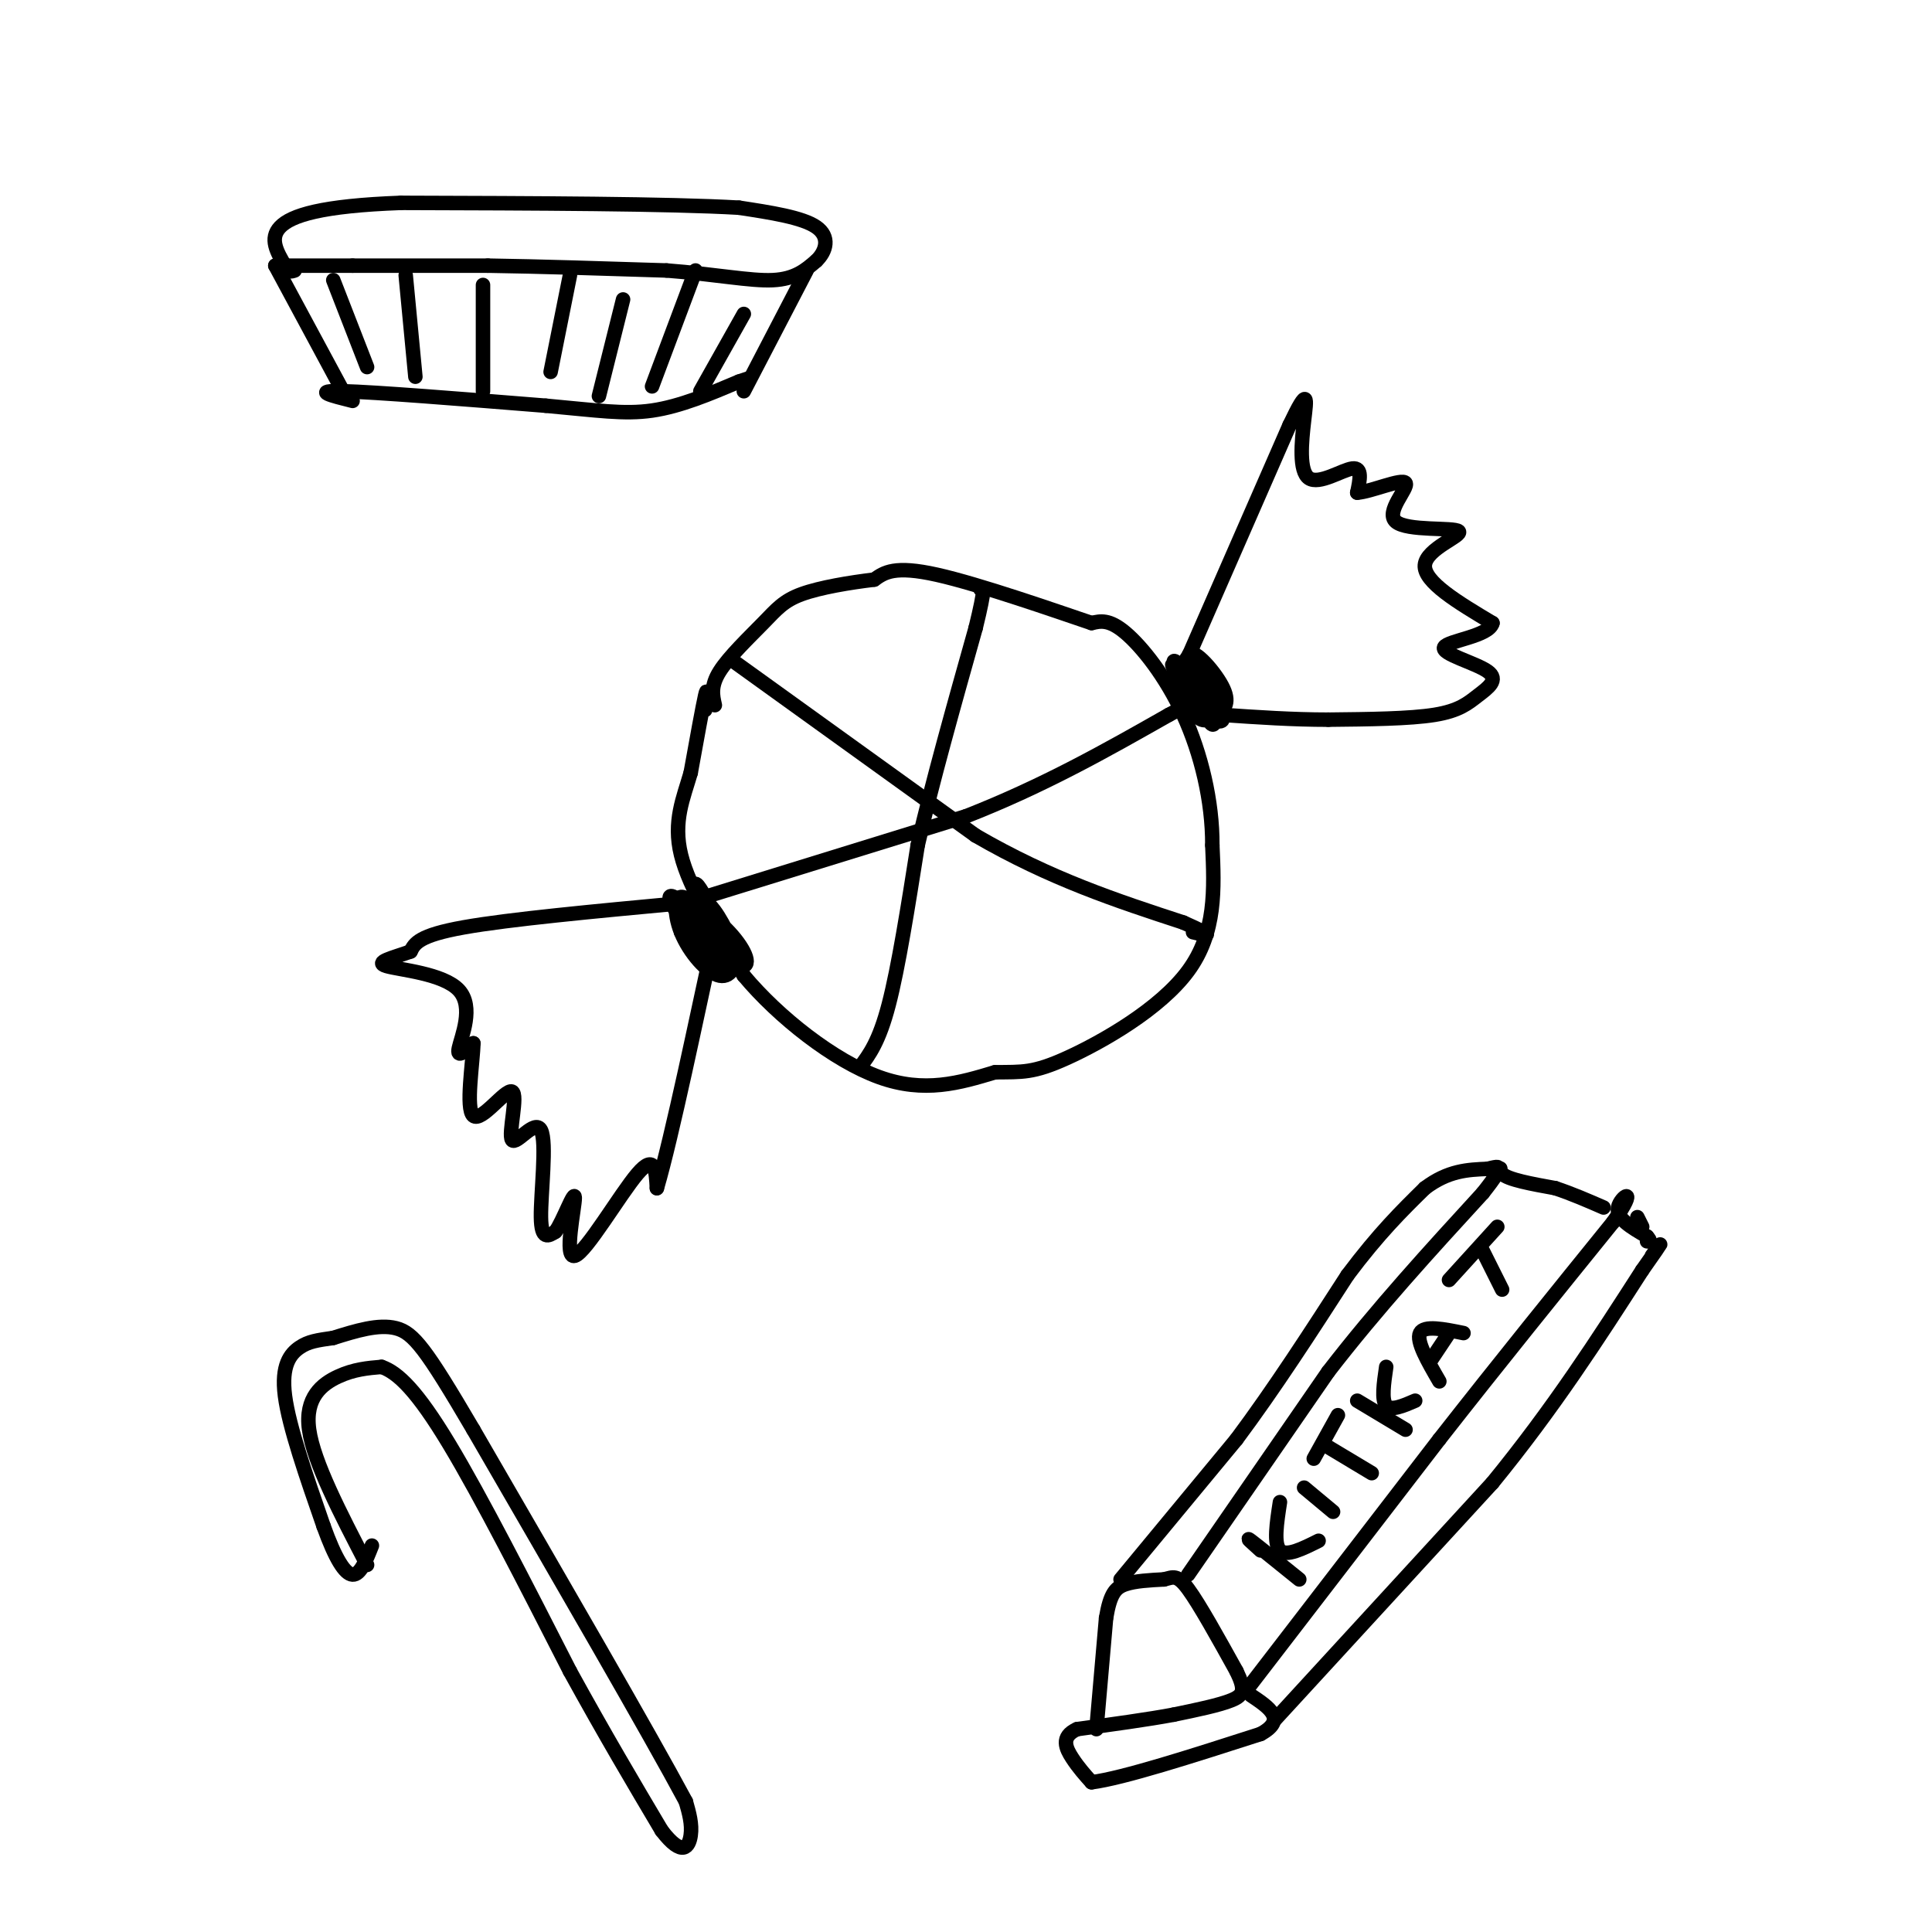 <svg viewBox='0 0 400 400' version='1.1' xmlns='http://www.w3.org/2000/svg' xmlns:xlink='http://www.w3.org/1999/xlink'><g fill='none' stroke='rgb(0,0,0)' stroke-width='3' stroke-linecap='round' stroke-linejoin='round'><path d='M146,147c0.250,-2.583 0.500,-5.167 0,-3c-0.500,2.167 -1.750,9.083 -3,16'/><path d='M143,160c-1.489,5.156 -3.711,10.044 -2,17c1.711,6.956 7.356,15.978 13,25'/><path d='M154,202c7.178,8.600 18.622,17.600 28,21c9.378,3.400 16.689,1.200 24,-1'/><path d='M206,222c5.679,-0.071 7.875,0.250 15,-3c7.125,-3.250 19.179,-10.071 25,-18c5.821,-7.929 5.411,-16.964 5,-26'/><path d='M251,175c0.048,-9.143 -2.333,-19.000 -6,-27c-3.667,-8.000 -8.619,-14.143 -12,-17c-3.381,-2.857 -5.190,-2.429 -7,-2'/><path d='M226,129c-7.622,-2.578 -23.178,-8.022 -32,-10c-8.822,-1.978 -10.911,-0.489 -13,1'/><path d='M181,120c-5.064,0.608 -11.223,1.627 -15,3c-3.777,1.373 -5.171,3.100 -8,6c-2.829,2.900 -7.094,6.971 -9,10c-1.906,3.029 -1.453,5.014 -1,7'/><path d='M152,137c0.000,0.000 50.000,36.000 50,36'/><path d='M202,173c15.500,9.000 29.250,13.500 43,18'/><path d='M245,191c7.500,3.333 4.750,2.667 2,2'/><path d='M178,221c2.000,-2.667 4.000,-5.333 6,-13c2.000,-7.667 4.000,-20.333 6,-33'/><path d='M190,175c3.000,-13.000 7.500,-29.000 12,-45'/><path d='M202,130c2.167,-8.833 1.583,-8.417 1,-8'/><path d='M145,186c0.000,0.000 55.000,-17.000 55,-17'/><path d='M200,169c16.167,-6.333 29.083,-13.667 42,-21'/><path d='M242,148c7.333,-3.833 4.667,-2.917 2,-2'/><path d='M246,145c-2.042,-4.339 -4.083,-8.679 -3,-7c1.083,1.679 5.292,9.375 5,9c-0.292,-0.375 -5.083,-8.821 -5,-10c0.083,-1.179 5.042,4.911 10,11'/><path d='M253,148c0.915,2.079 -1.799,1.775 -4,-1c-2.201,-2.775 -3.890,-8.021 -3,-9c0.890,-0.979 4.358,2.311 5,5c0.642,2.689 -1.541,4.779 -3,4c-1.459,-0.779 -2.192,-4.427 -2,-7c0.192,-2.573 1.309,-4.071 3,-2c1.691,2.071 3.955,7.711 3,9c-0.955,1.289 -5.130,-1.775 -6,-4c-0.870,-2.225 1.565,-3.613 4,-5'/><path d='M250,138c1.262,2.868 2.417,12.539 1,12c-1.417,-0.539 -5.406,-11.290 -5,-14c0.406,-2.710 5.206,2.619 7,6c1.794,3.381 0.583,4.815 -1,6c-1.583,1.185 -3.538,2.122 -5,-1c-1.462,-3.122 -2.432,-10.302 -1,-11c1.432,-0.698 5.266,5.086 6,7c0.734,1.914 -1.633,-0.043 -4,-2'/><path d='M248,141c-1.000,-1.000 -1.500,-2.500 -2,-4'/><path d='M146,192c-0.271,-2.724 -0.542,-5.449 0,-3c0.542,2.449 1.896,10.071 1,8c-0.896,-2.071 -4.044,-13.834 -3,-14c1.044,-0.166 6.280,11.265 6,14c-0.280,2.735 -6.075,-3.225 -9,-7c-2.925,-3.775 -2.978,-5.364 -1,-4c1.978,1.364 5.989,5.682 10,10'/><path d='M150,196c1.801,3.154 1.303,6.038 -1,4c-2.303,-2.038 -6.411,-9.000 -7,-11c-0.589,-2.000 2.341,0.962 4,3c1.659,2.038 2.045,3.154 1,3c-1.045,-0.154 -3.523,-1.577 -6,-3'/><path d='M141,193c0.284,-2.929 0.569,-5.859 2,-4c1.431,1.859 4.010,8.506 3,8c-1.010,-0.506 -5.609,-8.164 -5,-10c0.609,-1.836 6.426,2.152 10,6c3.574,3.848 4.907,7.557 2,7c-2.907,-0.557 -10.052,-5.381 -12,-9c-1.948,-3.619 1.301,-6.034 4,-5c2.699,1.034 4.850,5.517 7,10'/><path d='M152,196c0.869,3.289 -0.458,6.513 -3,6c-2.542,-0.513 -6.297,-4.762 -8,-9c-1.703,-4.238 -1.353,-8.466 1,-7c2.353,1.466 6.711,8.625 7,11c0.289,2.375 -3.489,-0.036 -5,-2c-1.511,-1.964 -0.756,-3.482 0,-5'/><path d='M246,136c0.000,0.000 21.000,-48.000 21,-48'/><path d='M267,88c4.008,-8.427 3.528,-5.496 3,-1c-0.528,4.496 -1.104,10.557 1,12c2.104,1.443 6.887,-1.730 9,-2c2.113,-0.270 1.557,2.365 1,5'/><path d='M281,102c2.794,-0.152 9.279,-3.032 10,-2c0.721,1.032 -4.322,5.978 -2,8c2.322,2.022 12.010,1.121 13,2c0.990,0.879 -6.717,3.537 -7,7c-0.283,3.463 6.859,7.732 14,12'/><path d='M309,129c-0.658,2.750 -9.303,3.626 -10,5c-0.697,1.374 6.556,3.244 9,5c2.444,1.756 0.081,3.396 -2,5c-2.081,1.604 -3.880,3.173 -9,4c-5.120,0.827 -13.560,0.914 -22,1'/><path d='M275,149c-7.333,0.000 -14.667,-0.500 -22,-1'/><path d='M141,187c-17.833,1.667 -35.667,3.333 -45,5c-9.333,1.667 -10.167,3.333 -11,5'/><path d='M85,197c-3.753,1.344 -7.635,2.206 -5,3c2.635,0.794 11.786,1.522 15,5c3.214,3.478 0.490,9.708 0,12c-0.490,2.292 1.255,0.646 3,-1'/><path d='M98,216c-0.048,3.737 -1.669,13.581 0,15c1.669,1.419 6.627,-5.587 8,-5c1.373,0.587 -0.838,8.765 0,10c0.838,1.235 4.726,-4.475 6,-2c1.274,2.475 -0.064,13.136 0,18c0.064,4.864 1.532,3.932 3,3'/><path d='M115,255c1.565,-2.129 3.976,-8.952 4,-7c0.024,1.952 -2.340,12.679 0,12c2.340,-0.679 9.383,-12.766 13,-17c3.617,-4.234 3.809,-0.617 4,3'/><path d='M136,246c3.067,-10.333 8.733,-37.667 11,-48c2.267,-10.333 1.133,-3.667 0,3'/><path d='M227,358c0.000,0.000 2.000,-23.000 2,-23'/><path d='M229,335c0.844,-5.089 1.956,-6.311 4,-7c2.044,-0.689 5.022,-0.844 8,-1'/><path d='M241,327c1.911,-0.467 2.689,-1.133 5,2c2.311,3.133 6.156,10.067 10,17'/><path d='M256,346c1.867,3.844 1.533,4.956 -1,6c-2.533,1.044 -7.267,2.022 -12,3'/><path d='M243,355c-5.333,1.000 -12.667,2.000 -20,3'/><path d='M223,358c-3.511,1.578 -2.289,4.022 -1,6c1.289,1.978 2.644,3.489 4,5'/><path d='M226,369c6.500,-0.833 20.750,-5.417 35,-10'/><path d='M261,359c5.500,-3.000 1.750,-5.500 -2,-8'/><path d='M258,350c0.000,0.000 40.000,-52.000 40,-52'/><path d='M298,298c12.667,-16.167 24.333,-30.583 36,-45'/><path d='M334,253c5.556,-7.933 1.444,-5.267 1,-3c-0.444,2.267 2.778,4.133 6,6'/><path d='M341,256c1.000,1.167 0.500,1.083 0,1'/><path d='M264,356c0.000,0.000 45.000,-49.000 45,-49'/><path d='M309,307c12.667,-15.500 21.833,-29.750 31,-44'/><path d='M340,263c5.500,-7.833 3.750,-5.417 2,-3'/><path d='M246,326c0.000,0.000 29.000,-42.000 29,-42'/><path d='M275,284c10.167,-13.167 21.083,-25.083 32,-37'/><path d='M307,247c5.378,-6.778 2.822,-5.222 4,-4c1.178,1.222 6.089,2.111 11,3'/><path d='M322,246c3.500,1.167 6.750,2.583 10,4'/><path d='M232,327c0.000,0.000 24.000,-29.000 24,-29'/><path d='M256,298c7.833,-10.500 15.417,-22.250 23,-34'/><path d='M279,264c6.500,-8.667 11.250,-13.333 16,-18'/><path d='M295,246c4.833,-3.667 8.917,-3.833 13,-4'/><path d='M308,242c2.500,-0.667 2.250,-0.333 2,0'/><path d='M339,252c0.000,0.000 1.000,2.000 1,2'/><path d='M261,321c-1.667,-1.500 -3.333,-3.000 -2,-2c1.333,1.000 5.667,4.500 10,8'/><path d='M265,311c-0.667,4.333 -1.333,8.667 0,10c1.333,1.333 4.667,-0.333 8,-2'/><path d='M270,308c0.000,0.000 6.000,5.000 6,5'/><path d='M272,302c0.000,0.000 5.000,-9.000 5,-9'/><path d='M274,299c0.000,0.000 10.000,6.000 10,6'/><path d='M281,290c0.000,0.000 10.000,6.000 10,6'/><path d='M287,283c-0.500,3.417 -1.000,6.833 0,8c1.000,1.167 3.500,0.083 6,-1'/><path d='M298,286c-2.417,-4.167 -4.833,-8.333 -4,-10c0.833,-1.667 4.917,-0.833 9,0'/><path d='M296,282c0.000,0.000 4.000,-6.000 4,-6'/><path d='M300,265c0.000,0.000 10.000,-11.000 10,-11'/><path d='M307,259c0.000,0.000 4.000,8.000 4,8'/><path d='M57,55c0.000,0.000 14.000,26.000 14,26'/><path d='M57,55c0.000,0.000 16.000,0.000 16,0'/><path d='M73,55c7.333,0.000 17.667,0.000 28,0'/><path d='M101,55c10.833,0.167 23.917,0.583 37,1'/><path d='M138,56c10.244,0.778 17.356,2.222 22,2c4.644,-0.222 6.822,-2.111 9,-4'/><path d='M169,54c2.111,-2.000 2.889,-5.000 0,-7c-2.889,-2.000 -9.444,-3.000 -16,-4'/><path d='M153,43c-14.333,-0.833 -42.167,-0.917 -70,-1'/><path d='M83,42c-16.489,0.600 -22.711,2.600 -25,5c-2.289,2.400 -0.644,5.200 1,8'/><path d='M59,55c0.500,1.500 1.250,1.250 2,1'/><path d='M167,56c0.000,0.000 -13.000,25.000 -13,25'/><path d='M73,83c-4.333,-1.083 -8.667,-2.167 -2,-2c6.667,0.167 24.333,1.583 42,3'/><path d='M113,84c10.622,0.956 16.178,1.844 22,1c5.822,-0.844 11.911,-3.422 18,-6'/><path d='M153,79c3.000,-1.000 1.500,-0.500 0,0'/><path d='M69,58c0.000,0.000 7.000,18.000 7,18'/><path d='M84,57c0.000,0.000 2.000,21.000 2,21'/><path d='M100,59c0.000,0.000 0.000,22.000 0,22'/><path d='M114,77c0.000,0.000 4.000,-20.000 4,-20'/><path d='M124,82c0.000,0.000 5.000,-20.000 5,-20'/><path d='M135,80c0.000,0.000 9.000,-24.000 9,-24'/><path d='M145,81c0.000,0.000 9.000,-16.000 9,-16'/><path d='M76,324c-5.533,-10.644 -11.067,-21.289 -12,-28c-0.933,-6.711 2.733,-9.489 6,-11c3.267,-1.511 6.133,-1.756 9,-2'/><path d='M79,283c3.400,1.156 7.400,5.044 14,16c6.600,10.956 15.800,28.978 25,47'/><path d='M118,346c7.333,13.333 13.167,23.167 19,33'/><path d='M137,379c4.333,5.667 5.667,3.333 6,1c0.333,-2.333 -0.333,-4.667 -1,-7'/><path d='M142,373c-7.500,-14.000 -25.750,-45.500 -44,-77'/><path d='M98,296c-9.822,-16.733 -12.378,-20.067 -16,-21c-3.622,-0.933 -8.311,0.533 -13,2'/><path d='M69,277c-3.321,0.488 -5.125,0.708 -7,2c-1.875,1.292 -3.821,3.655 -3,10c0.821,6.345 4.411,16.673 8,27'/><path d='M67,316c2.400,6.689 4.400,9.911 6,10c1.600,0.089 2.800,-2.956 4,-6'/></g>
</svg>
